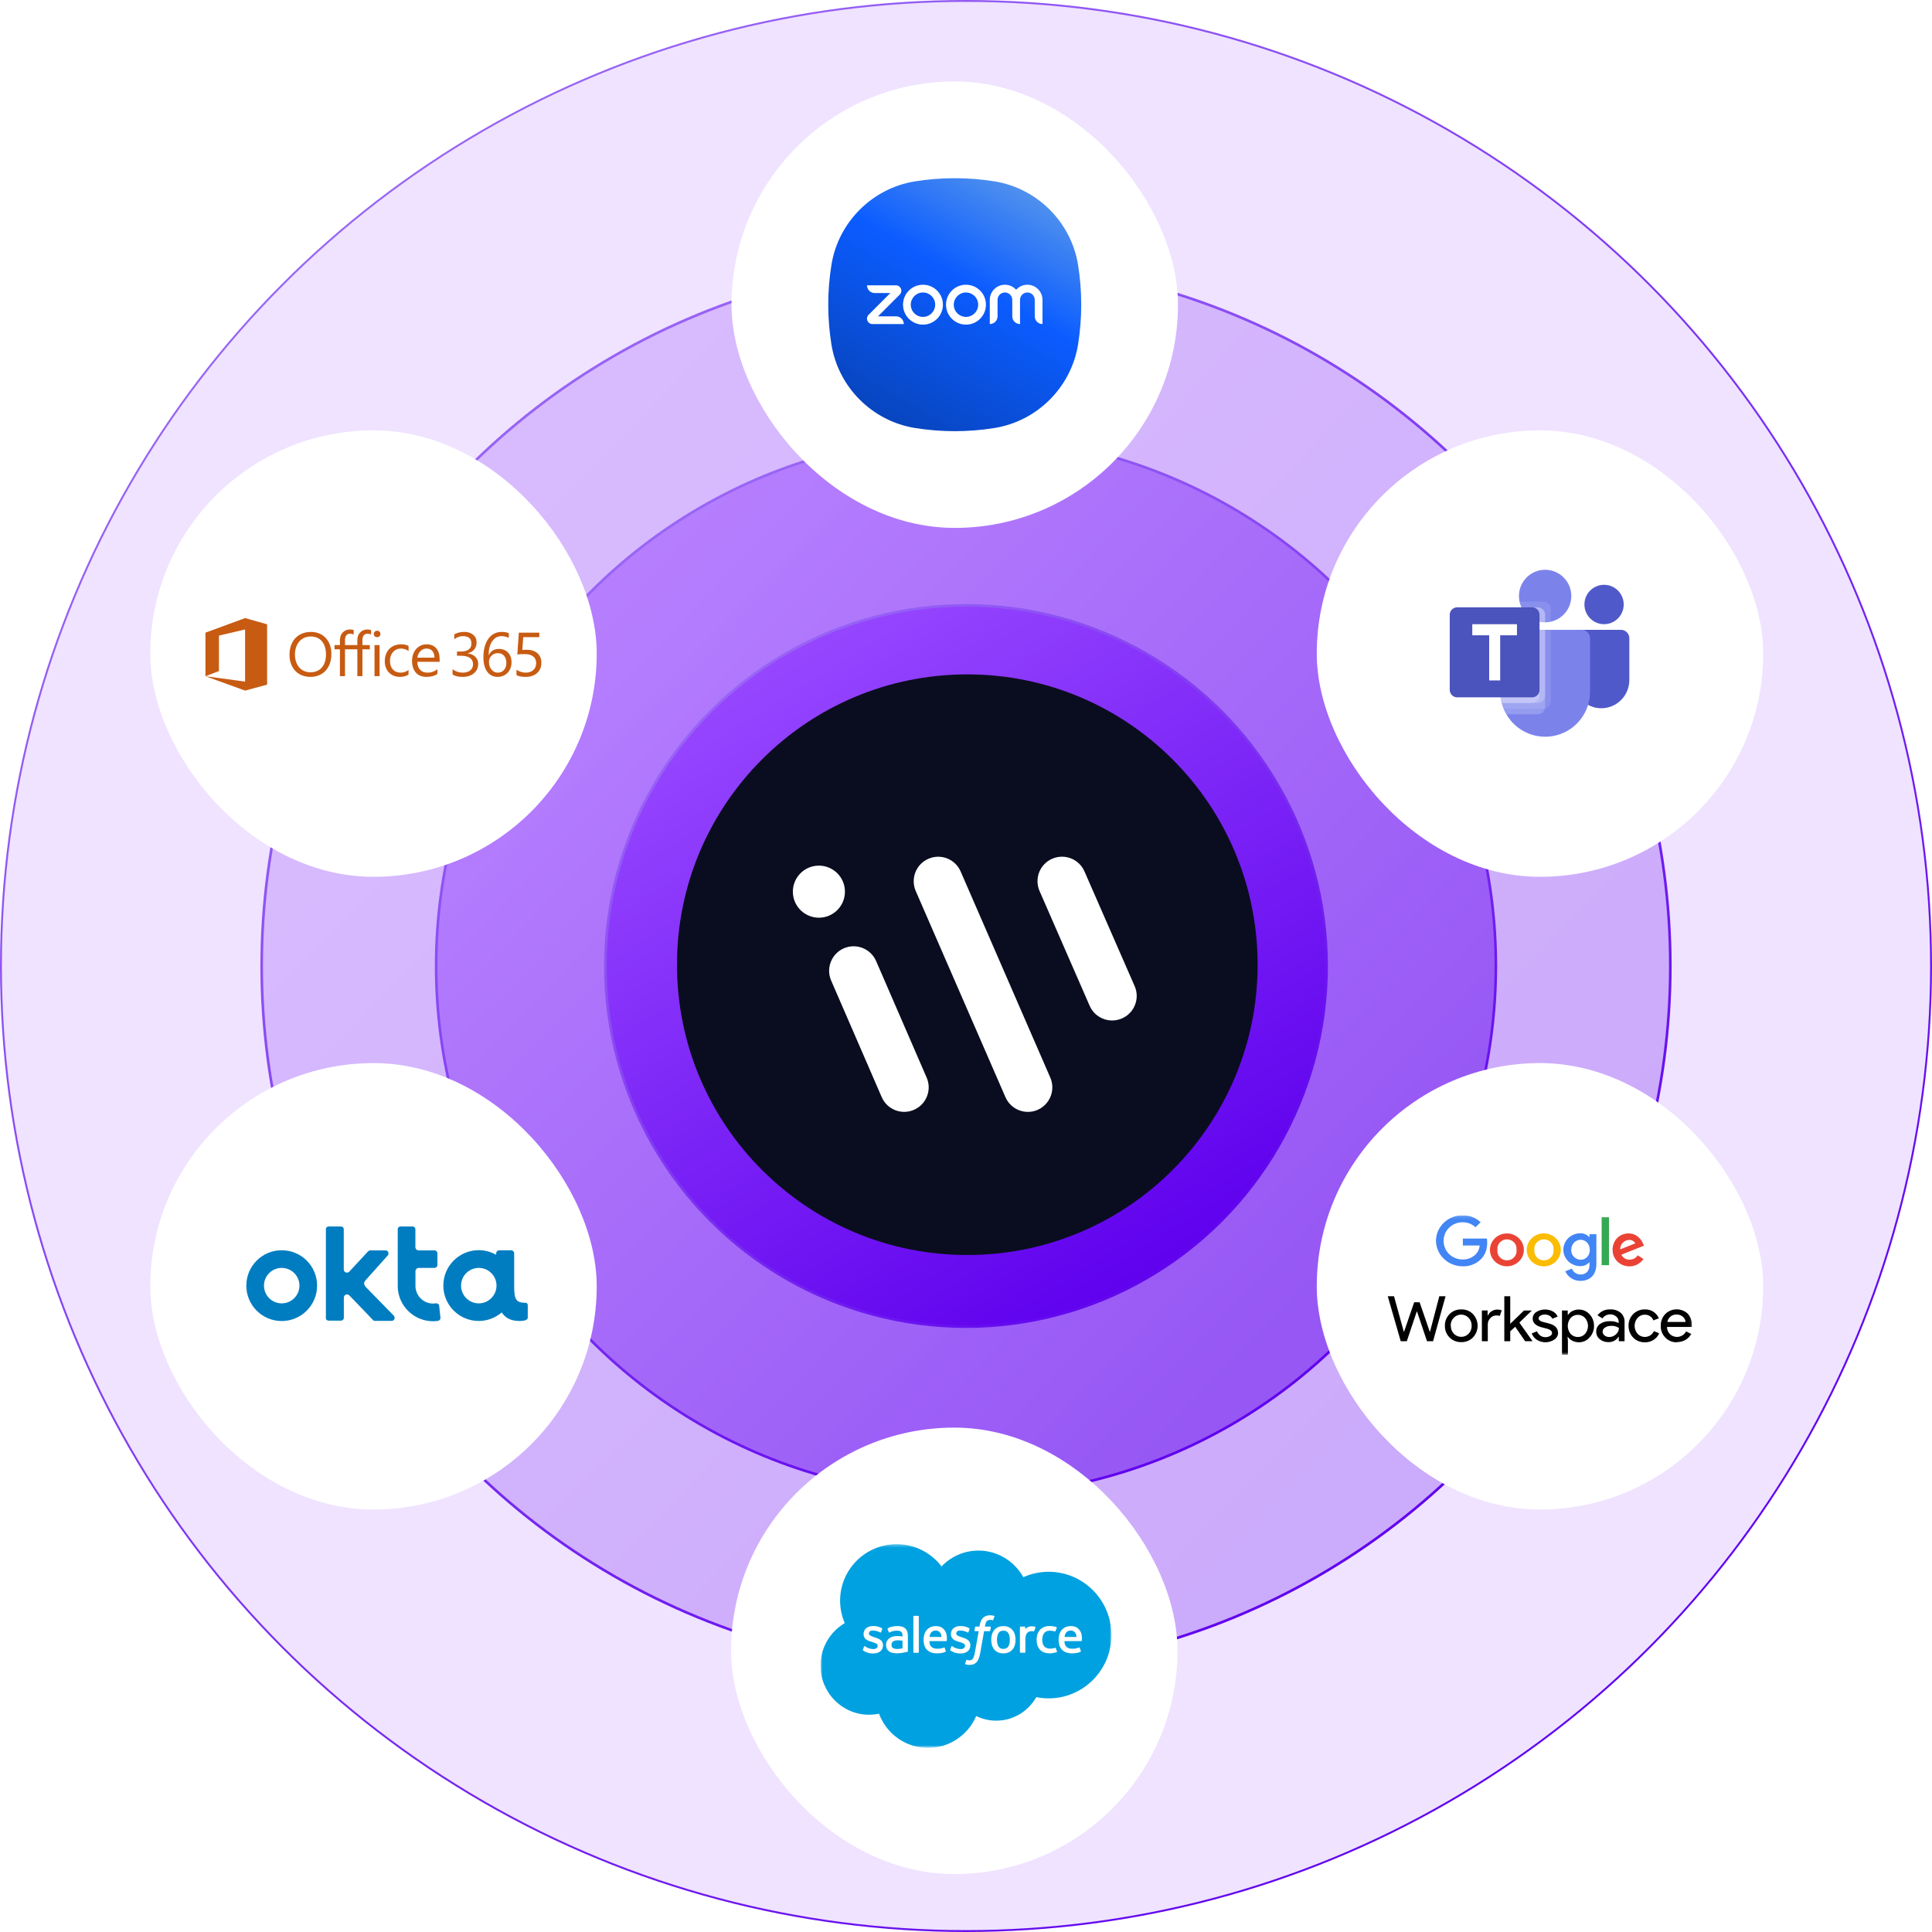 <svg width="626" height="626" viewBox="0 0 626 626" fill="none" xmlns="http://www.w3.org/2000/svg">
<circle cx="313" cy="313" r="312.694" fill="#9747FF" fill-opacity="0.15" stroke="url(#paint0_linear_30_749)" stroke-width="0.612"/>
<circle cx="313" cy="313" r="228.212" fill="url(#paint1_linear_30_749)" fill-opacity="0.25" stroke="url(#paint2_linear_30_749)" stroke-width="0.844"/>
<circle cx="313" cy="313" r="171.686" fill="url(#paint3_linear_30_749)" fill-opacity="0.5" stroke="url(#paint4_linear_30_749)" stroke-width="0.844"/>
<circle cx="313" cy="313" r="116.848" fill="url(#paint5_linear_30_749)" stroke="url(#paint6_linear_30_749)" stroke-width="0.844"/>
<circle cx="313" cy="313" r="77.617" fill="white"/>
<path fill-rule="evenodd" clip-rule="evenodd" d="M353.077 325.908C354.843 329.925 359.536 331.744 363.549 329.978C367.572 328.223 369.406 323.536 367.645 319.519L351.379 282.341C349.624 278.324 344.941 276.495 340.924 278.25C336.906 280.006 335.076 284.687 336.832 288.705L353.067 325.887C353.072 325.898 353.077 325.903 353.077 325.908ZM325.781 355.499C327.531 359.522 332.203 361.356 336.221 359.611H336.215H336.205C340.222 357.856 342.057 353.185 340.317 349.168L311.265 282.368C311.265 282.362 311.26 282.357 311.26 282.352C309.509 278.34 304.838 276.505 300.825 278.261C296.808 280.011 294.968 284.682 296.713 288.699L325.781 355.499ZM300.352 355.236C299.586 357.197 298.07 358.764 296.138 359.601C292.126 361.351 287.449 359.522 285.698 355.505C285.698 355.505 285.698 355.494 285.693 355.494L269.311 317.721C267.561 313.704 269.401 309.028 273.418 307.272C277.436 305.522 282.113 307.362 283.869 311.384L300.251 349.162C301.1 351.092 301.131 353.28 300.351 355.236H300.352ZM265.336 280.48C260.675 280.48 256.899 284.255 256.899 288.915C256.899 293.571 260.675 297.345 265.336 297.35C269.991 297.35 273.772 293.576 273.772 288.915C273.772 284.255 269.996 280.48 265.336 280.48ZM407.49 312.578C407.49 260.626 365.374 218.51 313.422 218.51C261.482 218.51 219.375 260.604 219.353 312.538V312.619C219.375 364.553 261.482 406.647 313.422 406.647C365.374 406.647 407.49 364.531 407.49 312.578Z" fill="#0A0D1F"/>
<g filter="url(#filter0_d_30_749)">
<rect x="52.307" y="135.83" width="144.654" height="144.654" rx="72.327" fill="white"/>
<g clip-path="url(#clip0_30_749)">
<mask id="mask0_30_749" style="mask-type:luminance" maskUnits="userSpaceOnUse" x="63" y="195" width="123" height="27">
<path d="M63.826 195.006H185.64V221.307H63.826V195.006Z" fill="white"/>
</mask>
<g mask="url(#mask0_30_749)">
<path d="M110.995 208.239C110.995 209.739 110.717 211.054 110.16 212.184C109.602 213.313 108.801 214.183 107.756 214.792C106.712 215.401 105.509 215.707 104.147 215.707C102.832 215.707 101.663 215.41 100.638 214.818C99.612 214.225 98.821 213.384 98.26 212.292C97.699 211.202 97.418 209.966 97.418 208.583C97.418 207.095 97.702 205.786 98.27 204.652C98.836 203.52 99.652 202.65 100.713 202.044C101.774 201.438 103.002 201.134 104.397 201.134C105.672 201.134 106.816 201.433 107.827 202.029C108.838 202.624 109.619 203.464 110.169 204.544C110.72 205.624 110.995 206.856 110.995 208.239ZM109.233 208.455C109.233 206.62 108.796 205.189 107.922 204.161C107.046 203.133 105.829 202.618 104.268 202.618C103.286 202.618 102.406 202.863 101.629 203.35C100.852 203.838 100.249 204.531 99.821 205.429C99.394 206.328 99.18 207.329 99.18 208.435C99.18 209.562 99.386 210.567 99.797 211.448C100.208 212.329 100.792 213.01 101.553 213.492C102.315 213.973 103.179 214.215 104.147 214.215C105.735 214.215 106.981 213.703 107.882 212.681C108.783 211.659 109.233 210.249 109.233 208.455ZM118.214 201.98C117.893 201.802 117.53 201.714 117.122 201.714C115.974 201.714 115.4 202.425 115.4 203.847V205.399H117.803V206.764H115.4V215.461H113.758V206.764H112.016V205.399H113.758V203.768C113.758 202.745 114.065 201.92 114.679 201.292C115.293 200.663 116.075 200.348 117.022 200.348C117.523 200.348 117.919 200.407 118.214 200.526V201.98L118.214 201.98Z" fill="#C75B12"/>
</g>
<mask id="mask1_30_749" style="mask-type:luminance" maskUnits="userSpaceOnUse" x="63" y="195" width="123" height="27">
<path d="M63.826 195.006H185.64V221.307H63.826V195.006Z" fill="white"/>
</mask>
<g mask="url(#mask1_30_749)">
<path d="M123.86 201.981C123.54 201.803 123.176 201.715 122.768 201.715C121.621 201.715 121.047 202.427 121.047 203.849V205.4H123.449V206.766H121.047V215.462H119.404V206.765H117.662V205.4H119.404V203.769C119.404 202.746 119.711 201.921 120.325 201.293C120.939 200.664 121.721 200.349 122.669 200.349C123.17 200.349 123.566 200.408 123.86 200.527L123.86 201.981ZM126.888 201.794C126.888 202.096 126.781 202.346 126.568 202.545C126.354 202.745 126.101 202.844 125.807 202.844C125.507 202.844 125.252 202.749 125.046 202.555C124.839 202.362 124.735 202.107 124.735 201.794C124.735 201.512 124.836 201.268 125.04 201.062C125.245 200.855 125.499 200.752 125.806 200.752C126.113 200.752 126.37 200.852 126.577 201.057C126.785 201.259 126.888 201.505 126.888 201.794ZM126.608 215.461H124.965V205.399H126.608V215.461ZM135.979 215C135.185 215.472 134.247 215.708 133.165 215.708C132.232 215.708 131.392 215.496 130.647 215.074C129.903 214.651 129.325 214.054 128.91 213.28C128.496 212.508 128.29 211.64 128.29 210.677C128.29 209.014 128.775 207.677 129.746 206.667C130.717 205.659 132.011 205.154 133.626 205.154C134.521 205.154 135.312 205.324 135.999 205.665V207.315C135.232 206.792 134.417 206.53 133.556 206.53C132.495 206.53 131.632 206.902 130.968 207.645C130.304 208.389 129.972 209.349 129.972 210.529C129.972 211.703 130.287 212.628 130.918 213.31C131.549 213.991 132.395 214.331 133.456 214.331C134.351 214.331 135.192 214.044 135.98 213.466L135.979 215ZM146.068 210.834H138.829C138.857 211.968 139.162 212.834 139.746 213.433C140.33 214.032 141.139 214.332 142.173 214.332C143.334 214.332 144.393 213.965 145.348 213.232V214.736C144.454 215.384 143.265 215.708 141.783 215.708C140.32 215.708 139.18 215.244 138.358 214.317C137.538 213.391 137.127 212.108 137.127 210.47C137.127 209.475 137.333 208.566 137.743 207.744C138.153 206.922 138.72 206.285 139.44 205.833C140.161 205.381 140.962 205.154 141.842 205.154C143.171 205.154 144.207 205.578 144.952 206.427C145.696 207.275 146.068 208.462 146.068 209.989L146.068 210.834ZM144.387 209.468C144.373 208.538 144.144 207.816 143.7 207.301C143.257 206.786 142.631 206.529 141.824 206.529C141.062 206.529 140.411 206.798 139.871 207.335C139.33 207.872 138.99 208.583 138.85 209.467L144.387 209.468ZM158.562 211.472C158.562 212.743 158.098 213.767 157.17 214.543C156.243 215.32 155.023 215.707 153.516 215.707C152.147 215.707 151.059 215.452 150.251 214.941V213.212C151.22 213.958 152.327 214.331 153.575 214.331C154.583 214.331 155.386 214.087 155.983 213.599C156.581 213.112 156.88 212.452 156.88 211.619C156.88 209.779 155.544 208.859 152.875 208.859H151.684V207.492H152.815C155.177 207.492 156.359 206.627 156.359 204.898C156.359 203.3 155.458 202.501 153.655 202.501C152.641 202.501 151.69 202.835 150.803 203.503V201.941C151.717 201.404 152.804 201.135 154.066 201.135C155.255 201.135 156.214 201.444 156.945 202.064C157.676 202.683 158.04 203.494 158.04 204.495C158.04 206.35 157.086 207.542 155.177 208.073V208.112C156.191 208.223 157.011 208.583 157.631 209.193C158.252 209.802 158.562 210.562 158.562 211.472ZM169.365 210.991C169.365 211.883 169.17 212.691 168.779 213.418C168.389 214.145 167.851 214.709 167.161 215.108C166.474 215.508 165.704 215.708 164.849 215.708C163.414 215.708 162.288 215.141 161.469 214.008C160.652 212.875 160.243 211.292 160.243 209.261C160.243 207.65 160.486 206.227 160.97 204.993C161.454 203.758 162.139 202.806 163.026 202.139C163.915 201.47 164.939 201.136 166.1 201.136C167.088 201.136 167.882 201.27 168.484 201.539V203.062C167.743 202.689 166.961 202.502 166.141 202.502C164.872 202.502 163.857 203.061 163.092 204.178C162.327 205.295 161.945 206.784 161.945 208.644H161.985C162.646 207.313 163.738 206.648 165.259 206.648C166.501 206.648 167.496 207.046 168.244 207.843C168.992 208.638 169.365 209.687 169.365 210.991ZM167.683 211.197C167.683 210.214 167.437 209.438 166.947 208.868C166.457 208.299 165.77 208.015 164.889 208.015C164.089 208.015 163.415 208.291 162.867 208.845C162.319 209.397 162.047 210.068 162.047 210.853C162.047 211.843 162.318 212.67 162.862 213.334C163.406 214 164.092 214.332 164.92 214.332C165.741 214.332 166.407 214.042 166.917 213.462C167.428 212.882 167.683 212.127 167.683 211.197ZM179.027 211.158C179.027 212.528 178.565 213.627 177.641 214.46C176.716 215.291 175.482 215.707 173.941 215.707C172.605 215.707 171.614 215.511 170.967 215.118V213.408C171.941 214.025 172.939 214.332 173.96 214.332C174.975 214.332 175.792 214.053 176.413 213.496C177.035 212.939 177.345 212.193 177.345 211.257C177.345 210.339 177.03 209.621 176.404 209.1C175.776 208.579 174.865 208.319 173.671 208.319C172.716 208.319 171.905 208.358 171.237 208.436L171.727 201.371H178.366V202.825H173.15L172.86 206.962L174.181 206.912C175.676 206.912 176.858 207.283 177.725 208.024C178.593 208.763 179.027 209.809 179.027 211.158ZM90.161 218.196L90.159 218.195V198.668L83.03 196.649L70.215 201.372L70.183 201.378L70.184 215.498L74.558 213.818V202.33L83.03 200.342L83.029 217.232L70.191 215.498L83.029 220.15V220.155L90.159 218.219V218.196H90.161V218.196Z" fill="#C75B12"/>
</g>
</g>
</g>
<g filter="url(#filter1_d_30_749)">
<rect x="430.27" y="135.83" width="144.654" height="144.654" rx="72.327" fill="white"/>
<g clip-path="url(#clip1_30_749)">
<path d="M504.264 198.021C508.951 198.021 512.75 194.211 512.75 189.511C512.75 184.81 508.951 181 504.264 181C499.578 181 495.779 184.81 495.779 189.511C495.779 194.211 499.578 198.021 504.264 198.021Z" fill="#7B83EB"/>
<path opacity="0.1" d="M503.671 191.333H495.986L496.024 191.503L496.028 191.518L496.068 191.675C496.626 193.798 497.981 195.624 499.85 196.77C501.718 197.916 503.956 198.293 506.095 197.824V193.764C506.093 193.12 505.837 192.503 505.383 192.048C504.929 191.592 504.314 191.335 503.671 191.333V191.333Z" fill="white"/>
<path opacity="0.2" d="M501.842 193.159H496.598C497.286 194.615 498.372 195.844 499.729 196.705C501.087 197.566 502.66 198.023 504.266 198.023V195.59C504.264 194.946 504.008 194.329 503.554 193.874C503.099 193.418 502.484 193.161 501.842 193.159V193.159Z" fill="white"/>
<path d="M523.36 198.631C526.875 198.631 529.724 195.773 529.724 192.248C529.724 188.723 526.875 185.865 523.36 185.865C519.846 185.865 516.997 188.723 516.997 192.248C516.997 195.773 519.846 198.631 523.36 198.631Z" fill="#5059C9"/>
<path d="M528.819 200.452H514.527C514.218 200.452 513.922 200.575 513.704 200.794C513.486 201.013 513.363 201.31 513.363 201.619V216.409C513.324 218.549 514.019 220.638 515.332 222.326C516.645 224.014 518.496 225.198 520.576 225.68C521.9 225.958 523.27 225.937 524.586 225.618C525.901 225.299 527.129 224.689 528.18 223.834C529.231 222.979 530.078 221.899 530.661 220.674C531.243 219.449 531.546 218.109 531.547 216.751V203.188C531.547 202.462 531.259 201.766 530.748 201.253C530.236 200.74 529.543 200.452 528.819 200.452Z" fill="#5059C9"/>
<path d="M518.814 203.188V220.512C518.816 223.722 517.761 226.844 515.813 229.391C513.865 231.939 511.133 233.771 508.042 234.602C504.95 235.434 501.671 235.218 498.714 233.989C495.756 232.761 493.286 230.587 491.686 227.806C491.336 227.223 491.032 226.613 490.777 225.983C490.539 225.388 490.339 224.779 490.177 224.159C489.877 222.967 489.725 221.742 489.723 220.512V203.188C489.722 202.828 489.792 202.473 489.929 202.14C490.066 201.808 490.267 201.507 490.52 201.252C490.774 200.998 491.075 200.797 491.406 200.66C491.737 200.522 492.092 200.452 492.45 200.452H516.087C516.445 200.452 516.8 200.522 517.131 200.66C517.462 200.797 517.763 200.998 518.016 201.252C518.27 201.507 518.47 201.808 518.607 202.14C518.744 202.473 518.814 202.828 518.814 203.188V203.188Z" fill="#7B83EB"/>
<path opacity="0.2" d="M501.842 193.159H496.598C497.286 194.615 498.372 195.844 499.729 196.705C501.087 197.566 502.66 198.023 504.266 198.023V195.59C504.264 194.946 504.008 194.329 503.554 193.874C503.099 193.418 502.484 193.161 501.842 193.159V193.159Z" fill="white"/>
<path opacity="0.1" d="M506.086 200.452V223.557C506.087 224.107 505.899 224.64 505.555 225.068C505.211 225.496 504.731 225.793 504.196 225.91C504.025 225.961 503.847 225.985 503.668 225.983H490.777C490.539 225.388 490.339 224.779 490.177 224.159C489.877 222.967 489.725 221.742 489.723 220.512V203.188C489.722 202.828 489.792 202.473 489.929 202.14C490.066 201.808 490.267 201.507 490.52 201.252C490.774 200.998 491.075 200.797 491.406 200.66C491.737 200.522 492.092 200.452 492.45 200.452H506.086Z" fill="white"/>
<path opacity="0.2" d="M504.268 200.452V225.381C504.271 225.56 504.246 225.738 504.196 225.91C504.079 226.447 503.783 226.928 503.356 227.273C502.93 227.618 502.398 227.806 501.85 227.806H491.686C491.336 227.223 491.032 226.613 490.777 225.983C490.539 225.388 490.339 224.779 490.177 224.159C489.877 222.967 489.725 221.742 489.723 220.512V203.188C489.722 202.828 489.792 202.473 489.929 202.14C490.066 201.808 490.267 201.507 490.52 201.252C490.774 200.998 491.075 200.797 491.406 200.66C491.737 200.522 492.092 200.452 492.45 200.452H504.268Z" fill="white"/>
<path opacity="0.2" d="M504.268 200.452V221.734C504.265 222.376 504.01 222.991 503.557 223.445C503.104 223.9 502.491 224.156 501.85 224.159H490.177C489.877 222.967 489.725 221.742 489.723 220.512V203.188C489.722 202.828 489.792 202.473 489.929 202.14C490.066 201.808 490.267 201.507 490.52 201.252C490.774 200.998 491.075 200.797 491.406 200.66C491.737 200.522 492.092 200.452 492.45 200.452H504.268Z" fill="white"/>
<path opacity="0.2" d="M492.45 200.452C492.092 200.452 491.737 200.522 491.406 200.66C491.075 200.797 490.774 200.998 490.52 201.252C490.267 201.507 490.066 201.808 489.929 202.14C489.792 202.473 489.722 202.828 489.723 203.188V220.512C489.725 221.742 489.877 222.967 490.177 224.159H500.032C500.672 224.156 501.286 223.9 501.739 223.445C502.192 222.991 502.447 222.376 502.45 221.734V200.452H492.45Z" fill="white"/>
<path d="M475.78 193.158H500.024C500.666 193.158 501.283 193.414 501.737 193.87C502.192 194.326 502.447 194.944 502.447 195.589V219.905C502.447 220.549 502.192 221.168 501.737 221.624C501.283 222.079 500.666 222.336 500.024 222.336H475.78C475.137 222.336 474.52 222.079 474.066 221.624C473.611 221.168 473.356 220.549 473.356 219.905V195.589C473.356 194.944 473.611 194.326 474.066 193.87C474.52 193.414 475.137 193.158 475.78 193.158V193.158Z" fill="#4B53BC"/>
<path d="M495.136 202.23H489.7V216.856H486.133V202.23H480.664V198.638H495.136V202.23Z" fill="white"/>
</g>
</g>
<g filter="url(#filter2_d_30_749)">
<rect x="430.27" y="340.841" width="144.654" height="144.654" rx="72.327" fill="white"/>
<g clip-path="url(#clip2_30_749)">
<path d="M469.979 416.382L466.97 427.838H466.866L463.598 418.343H461.834L458.565 427.838H458.462L455.298 416.382H453.273L457.476 430.953H459.447L462.664 421.356H462.768L465.984 430.953H467.956L472.003 416.382H469.979Z" fill="black"/>
<mask id="mask2_30_749" style="mask-type:luminance" maskUnits="userSpaceOnUse" x="453" y="390" width="99" height="46">
<path d="M551.901 390.156H453.273V435.36H551.901V390.156Z" fill="white"/>
</mask>
<g mask="url(#mask2_30_749)">
<path d="M471.793 425.98C471.766 425.278 471.885 424.578 472.143 423.922C472.402 423.266 472.794 422.667 473.297 422.161C473.786 421.67 474.375 421.282 475.027 421.022C475.679 420.763 476.38 420.637 477.084 420.654C477.79 420.628 478.494 420.749 479.147 421.009C479.801 421.269 480.389 421.662 480.872 422.161C481.849 423.198 482.39 424.551 482.39 425.955C482.39 427.358 481.849 428.711 480.872 429.748C480.385 430.243 479.796 430.632 479.143 430.892C478.491 431.151 477.789 431.275 477.084 431.255C476.379 431.275 475.678 431.151 475.025 430.891C474.373 430.632 473.784 430.242 473.297 429.748C472.794 429.242 472.402 428.643 472.143 427.987C471.885 427.331 471.765 426.631 471.792 425.929M473.712 425.929C473.69 426.406 473.766 426.882 473.935 427.331C474.104 427.779 474.364 428.191 474.698 428.542C475.003 428.859 475.373 429.112 475.783 429.284C476.194 429.457 476.637 429.547 477.084 429.547C477.532 429.547 477.975 429.457 478.386 429.284C478.796 429.112 479.166 428.859 479.471 428.542C480.141 427.83 480.495 426.892 480.457 425.929C480.487 424.983 480.133 424.063 479.471 423.367C479.165 423.042 478.792 422.783 478.377 422.606C477.961 422.428 477.512 422.337 477.058 422.337C476.604 422.337 476.155 422.428 475.74 422.606C475.324 422.783 474.952 423.042 474.645 423.367C474.315 423.71 474.058 424.113 473.889 424.553C473.72 424.992 473.642 425.46 473.66 425.929" fill="black"/>
<path d="M485.687 430.953H483.768V421.004H485.635V422.612H485.739C485.971 422.045 486.391 421.568 486.932 421.256C487.469 420.903 488.1 420.711 488.748 420.702C489.245 420.69 489.739 420.775 490.201 420.953L489.578 422.763C489.211 422.642 488.824 422.591 488.437 422.612C488.072 422.613 487.712 422.69 487.381 422.837C487.05 422.985 486.755 423.199 486.517 423.467C485.98 424.005 485.682 424.727 485.687 425.476V430.953Z" fill="black"/>
<path d="M500.117 430.953H497.783L494.566 426.28L492.958 427.737V430.953H491.038V416.382H492.958V425.326L497.419 421.005H499.91V421.055L495.915 424.924L500.117 430.853V430.953Z" fill="black"/>
<path d="M508.48 428.19C508.478 428.624 508.369 429.052 508.161 429.436C507.953 429.821 507.653 430.152 507.286 430.401C506.455 430.969 505.466 431.282 504.449 431.3C503.431 431.318 502.432 431.04 501.579 430.502C500.817 430 500.236 429.279 499.919 428.441L501.631 427.737C501.85 428.296 502.228 428.784 502.721 429.144C503.184 429.48 503.75 429.657 504.329 429.645C504.878 429.668 505.421 429.528 505.886 429.244C506.061 429.158 506.21 429.029 506.32 428.871C506.429 428.712 506.494 428.529 506.508 428.339C506.508 427.686 505.99 427.234 505.004 426.933L503.24 426.48C501.268 425.979 500.23 425.025 500.23 423.668C500.221 423.245 500.321 422.826 500.52 422.449C500.719 422.072 501.012 421.749 501.372 421.508C502.167 421.003 503.09 420.718 504.041 420.682C504.991 420.647 505.934 420.863 506.767 421.307C507.461 421.677 508.009 422.261 508.324 422.965L506.612 423.668C506.406 423.238 506.059 422.885 505.626 422.664C505.165 422.419 504.646 422.298 504.121 422.312C503.646 422.305 503.179 422.427 502.772 422.664C502.593 422.745 502.441 422.873 502.331 423.032C502.222 423.192 502.159 423.377 502.149 423.568C502.149 424.121 502.72 424.523 503.81 424.774L505.366 425.176C507.39 425.677 508.426 426.683 508.426 428.19" fill="black"/>
<path d="M515.17 431.306C514.447 431.3 513.736 431.128 513.095 430.804C512.502 430.521 512 430.087 511.642 429.548H511.539L511.642 430.955V435.377H509.723V421.006H511.59V422.412H511.694C512.053 421.875 512.555 421.441 513.147 421.156C514.054 420.715 515.087 420.579 516.083 420.77C517.079 420.961 517.981 421.469 518.646 422.211C519.607 423.244 520.126 424.591 520.099 425.98C520.137 427.371 519.616 428.721 518.646 429.748C518.225 430.244 517.694 430.642 517.092 430.911C516.49 431.181 515.833 431.316 515.17 431.306ZM514.859 429.597C515.3 429.606 515.738 429.521 516.142 429.347C516.545 429.173 516.904 428.916 517.194 428.593C517.813 427.864 518.152 426.949 518.152 426.005C518.152 425.061 517.813 424.147 517.194 423.418C516.904 423.095 516.545 422.837 516.142 422.664C515.738 422.49 515.3 422.405 514.859 422.413C514.418 422.408 513.981 422.495 513.578 422.668C513.175 422.842 512.816 423.098 512.524 423.418C511.923 424.155 511.596 425.066 511.596 426.005C511.596 426.944 511.923 427.856 512.524 428.593C512.818 428.911 513.178 429.164 513.58 429.338C513.983 429.511 514.419 429.599 514.859 429.597Z" fill="black"/>
<path d="M525.383 420.654C526.611 420.597 527.816 420.992 528.756 421.759C529.183 422.15 529.517 422.627 529.732 423.157C529.947 423.687 530.039 424.256 530.001 424.824V430.954H528.133V429.547H528.029C527.694 430.079 527.221 430.517 526.656 430.816C526.092 431.116 525.456 431.267 524.813 431.255C523.772 431.29 522.755 430.95 521.959 430.3C521.59 429.999 521.296 429.621 521.099 429.195C520.901 428.769 520.805 428.305 520.818 427.838C520.804 427.366 520.904 426.897 521.111 426.47C521.319 426.042 521.627 425.668 522.011 425.377C522.95 424.739 524.082 424.421 525.227 424.472C526.216 424.432 527.199 424.64 528.081 425.075V424.623C528.084 424.308 528.016 423.997 527.881 423.711C527.747 423.424 527.549 423.17 527.303 422.965C526.794 422.511 526.127 422.26 525.435 422.261C524.924 422.248 524.417 422.36 523.963 422.589C523.509 422.818 523.123 423.155 522.841 423.568L521.233 422.563C521.706 421.936 522.334 421.433 523.058 421.099C523.783 420.766 524.582 420.613 525.383 420.654ZM522.893 427.889C522.893 428.123 522.949 428.354 523.057 428.563C523.165 428.772 523.322 428.954 523.516 429.095C523.941 429.427 524.473 429.605 525.02 429.596C525.424 429.6 525.824 429.526 526.198 429.38C526.572 429.233 526.912 429.017 527.199 428.742C527.502 428.484 527.746 428.167 527.916 427.813C528.086 427.458 528.177 427.073 528.185 426.682C527.445 426.175 526.548 425.927 525.643 425.979C524.943 425.963 524.255 426.156 523.671 426.531C523.43 426.672 523.232 426.871 523.095 427.109C522.959 427.347 522.889 427.615 522.893 427.888" fill="black"/>
<path d="M536.594 431.305C535.889 431.324 535.187 431.201 534.535 430.941C533.882 430.681 533.294 430.292 532.807 429.797C531.81 428.763 531.27 427.393 531.302 425.979C531.275 425.277 531.394 424.577 531.653 423.921C531.911 423.265 532.304 422.666 532.806 422.16C533.295 421.668 533.885 421.28 534.537 421.021C535.189 420.762 535.889 420.636 536.594 420.653C537.569 420.623 538.529 420.886 539.344 421.407C540.132 421.928 540.746 422.661 541.108 423.517L539.344 424.22C539.134 423.657 538.745 423.172 538.232 422.838C537.718 422.504 537.108 422.337 536.49 422.361C536.053 422.366 535.623 422.463 535.229 422.645C534.834 422.827 534.486 423.091 534.207 423.416C533.591 424.137 533.254 425.043 533.254 425.979C533.254 426.914 533.591 427.821 534.207 428.541C534.563 428.93 535.014 429.225 535.52 429.399C536.025 429.572 536.568 429.619 537.097 429.533C537.626 429.448 538.124 429.234 538.544 428.911C538.965 428.588 539.293 428.167 539.499 427.687L541.211 428.391C540.866 429.256 540.249 429.994 539.447 430.501C538.623 431.046 537.644 431.327 536.646 431.305" fill="black"/>
<path d="M546.967 431.306C546.269 431.331 545.573 431.21 544.928 430.95C544.283 430.689 543.704 430.297 543.231 429.798C542.731 429.291 542.34 428.692 542.082 428.036C541.823 427.38 541.703 426.681 541.727 425.98C541.681 424.573 542.202 423.203 543.179 422.161C543.65 421.685 544.214 421.305 544.839 421.042C545.463 420.779 546.135 420.638 546.815 420.629C547.496 420.62 548.172 420.741 548.804 420.987C549.435 421.233 550.01 421.598 550.495 422.061C551.377 423.016 551.844 424.372 551.844 426.08V426.331H543.75C543.742 426.769 543.826 427.203 543.995 427.609C544.164 428.014 544.416 428.383 544.735 428.693C545.107 429.035 545.558 429.288 546.049 429.43C546.541 429.573 547.061 429.601 547.566 429.513C548.071 429.425 548.548 429.223 548.958 428.924C549.367 428.624 549.698 428.235 549.924 427.788L551.636 428.592C551.193 429.403 550.529 430.081 549.716 430.553C548.862 431.021 547.896 431.263 546.915 431.256M543.802 424.724H549.768C549.718 424.064 549.401 423.45 548.886 423.016C548.298 422.524 547.536 422.272 546.759 422.312C546.075 422.302 545.411 422.534 544.891 422.965C544.347 423.418 543.98 424.039 543.854 424.724" fill="black"/>
<path d="M477.604 399.953V397.692H485.386C485.465 398.157 485.5 398.628 485.49 399.099C485.49 400.757 485.023 402.867 483.466 404.375C482.699 405.149 481.77 405.756 480.741 406.154C479.712 406.553 478.607 406.734 477.5 406.686C475.229 406.673 473.054 405.797 471.443 404.246C469.833 402.696 468.915 400.595 468.888 398.396C468.915 396.192 469.841 394.089 471.465 392.545C473.088 391.001 475.277 390.142 477.552 390.155C478.627 390.139 479.695 390.331 480.692 390.72C481.69 391.108 482.598 391.685 483.363 392.417L481.702 394.025C480.577 392.971 479.065 392.393 477.5 392.417C476.687 392.417 475.883 392.573 475.133 392.877C474.383 393.182 473.704 393.627 473.134 394.189C472.564 394.75 472.115 395.415 471.814 396.146C471.512 396.877 471.364 397.659 471.378 398.446C471.364 399.233 471.512 400.015 471.814 400.746C472.115 401.477 472.564 402.142 473.134 402.703C473.704 403.265 474.383 403.71 475.133 404.014C475.883 404.319 476.687 404.475 477.5 404.475C478.302 404.499 479.099 404.36 479.841 404.065C480.583 403.771 481.253 403.329 481.806 402.767C482.536 401.991 482.974 401 483.051 399.953H477.604Z" fill="#4285F4"/>
<path d="M497.375 401.36C497.375 402.414 497.053 403.444 496.448 404.319C495.844 405.195 494.985 405.878 493.98 406.281C492.975 406.684 491.869 406.79 490.803 406.584C489.736 406.378 488.756 405.871 487.987 405.126C487.218 404.381 486.694 403.432 486.482 402.399C486.269 401.366 486.378 400.295 486.795 399.322C487.211 398.349 487.916 397.517 488.82 396.932C489.725 396.347 490.788 396.034 491.876 396.034C493.334 396.034 494.733 396.596 495.765 397.594C496.796 398.593 497.375 399.948 497.375 401.36ZM494.989 401.36C495.046 400.935 495.009 400.503 494.88 400.093C494.751 399.683 494.533 399.304 494.241 398.982C493.949 398.66 493.589 398.402 493.186 398.225C492.782 398.048 492.345 397.957 491.902 397.957C491.459 397.957 491.021 398.048 490.618 398.225C490.215 398.402 489.855 398.66 489.563 398.982C489.271 399.304 489.053 399.683 488.924 400.093C488.795 400.503 488.758 400.935 488.815 401.36C488.758 401.786 488.795 402.218 488.924 402.628C489.053 403.038 489.271 403.417 489.563 403.739C489.855 404.061 490.215 404.319 490.618 404.496C491.021 404.673 491.459 404.764 491.902 404.764C492.345 404.764 492.782 404.673 493.186 404.496C493.589 404.319 493.949 404.061 494.241 403.739C494.533 403.417 494.751 403.038 494.88 402.628C495.009 402.218 495.046 401.786 494.989 401.36Z" fill="#EA4335"/>
<path d="M509.35 401.361C509.35 402.419 509.026 403.453 508.419 404.333C507.812 405.213 506.949 405.899 505.939 406.304C504.93 406.709 503.819 406.815 502.747 406.609C501.675 406.402 500.69 405.893 499.918 405.144C499.145 404.396 498.619 403.442 498.405 402.404C498.192 401.366 498.302 400.29 498.72 399.313C499.138 398.335 499.846 397.499 500.755 396.911C501.664 396.323 502.732 396.009 503.825 396.01C505.291 396.01 506.696 396.573 507.732 397.577C508.768 398.58 509.351 399.941 509.351 401.361M506.964 401.361C507.021 400.935 506.984 400.503 506.855 400.093C506.726 399.683 506.508 399.304 506.216 398.982C505.924 398.66 505.564 398.402 505.161 398.225C504.757 398.048 504.32 397.957 503.877 397.957C503.434 397.957 502.997 398.048 502.593 398.225C502.19 398.402 501.83 398.66 501.538 398.982C501.246 399.304 501.028 399.683 500.899 400.093C500.77 400.503 500.733 400.935 500.79 401.361C500.733 401.786 500.77 402.218 500.899 402.628C501.028 403.038 501.246 403.417 501.538 403.739C501.83 404.061 502.19 404.319 502.593 404.496C502.997 404.673 503.434 404.764 503.877 404.764C504.32 404.764 504.757 404.673 505.161 404.496C505.564 404.319 505.924 404.061 506.216 403.739C506.508 403.417 506.726 403.038 506.855 402.628C506.984 402.218 507.021 401.786 506.964 401.361Z" fill="#FBBC04"/>
<path d="M520.869 396.335V405.881C520.869 409.8 518.482 411.408 515.681 411.408C514.64 411.416 513.621 411.124 512.752 410.57C511.884 410.015 511.205 409.222 510.804 408.292L512.931 407.438C513.139 407.987 513.512 408.462 514.002 408.803C514.493 409.143 515.078 409.333 515.681 409.348C517.496 409.348 518.638 408.242 518.638 406.232V405.429H518.534C518.17 405.823 517.722 406.136 517.22 406.344C516.718 406.553 516.175 406.652 515.629 406.635C514.176 406.626 512.787 406.06 511.763 405.063C510.74 404.065 510.165 402.715 510.165 401.309C510.165 399.902 510.74 398.553 511.763 397.555C512.787 396.557 514.176 395.992 515.629 395.983C516.174 395.973 516.715 396.075 517.215 396.283C517.716 396.491 518.166 396.8 518.534 397.189H518.638V396.284H520.921L520.869 396.335ZM518.742 401.359C518.742 399.5 517.445 398.093 515.785 398.093C514.124 398.093 512.724 399.45 512.724 401.359C512.704 401.766 512.767 402.172 512.91 402.555C513.053 402.938 513.273 403.289 513.558 403.589C513.843 403.888 514.187 404.129 514.569 404.299C514.951 404.468 515.364 404.562 515.785 404.575C517.445 404.575 518.742 403.218 518.742 401.359Z" fill="#4285F4"/>
<path d="M524.964 390.758H522.578V406.319H524.964V390.758Z" fill="#34A853"/>
<path d="M534.255 403.119L536.123 404.325C535.478 405.283 534.528 406.012 533.418 406.402C532.307 406.792 531.096 406.822 529.967 406.487C528.837 406.153 527.85 405.473 527.154 404.548C526.459 403.623 526.092 402.505 526.11 401.361C526.11 398.196 528.445 396.035 531.298 396.035C534.152 396.035 535.553 398.247 536.019 399.402L536.278 400.005L528.963 402.919C529.19 403.411 529.562 403.827 530.033 404.113C530.505 404.399 531.053 404.543 531.609 404.527C532.152 404.537 532.688 404.408 533.162 404.152C533.636 403.896 534.031 403.522 534.307 403.069M528.548 401.209L533.477 399.249C533.287 398.894 532.994 398.601 532.635 398.405C532.275 398.208 531.865 398.118 531.453 398.143C531.053 398.162 530.661 398.259 530.3 398.426C529.939 398.594 529.616 398.83 529.35 399.12C529.084 399.41 528.881 399.749 528.752 400.116C528.623 400.483 528.571 400.871 528.599 401.258" fill="#EA4335"/>
</g>
</g>
</g>
<g filter="url(#filter3_d_30_749)">
<rect x="240.641" y="22.779" width="144.654" height="144.654" rx="72.327" fill="white"/>
<path d="M353.954 95.106C353.954 99.489 353.601 103.787 352.928 107.977C350.7 121.849 339.711 132.838 325.839 135.066C321.648 135.739 317.351 136.091 312.968 136.091C308.586 136.091 304.288 135.739 300.097 135.066C286.225 132.838 275.236 121.849 273.008 107.977C272.335 103.787 271.983 99.489 271.983 95.106C271.983 90.723 272.335 86.426 273.008 82.235C275.236 68.363 286.225 57.374 300.097 55.146C304.288 54.473 308.586 54.121 312.968 54.121C317.351 54.121 321.648 54.473 325.839 55.146C339.711 57.374 350.7 68.363 352.928 82.235C353.601 86.426 353.954 90.723 353.954 95.106Z" fill="url(#paint7_linear_30_749)"/>
<path d="M296.461 101.383H286.294C285.581 101.383 284.943 100.957 284.67 100.298C284.397 99.639 284.547 98.887 285.051 98.383L292.094 91.341H287.046C285.66 91.341 284.536 90.217 284.536 88.83H293.912C294.625 88.83 295.262 89.256 295.535 89.915C295.808 90.574 295.659 91.326 295.155 91.83L288.112 98.873H293.95C295.337 98.873 296.461 99.996 296.461 101.383ZM341.4 93.537C341.4 90.838 339.204 88.642 336.505 88.642C335.061 88.642 333.761 89.271 332.864 90.268C331.968 89.271 330.668 88.642 329.224 88.642C326.525 88.642 324.328 90.838 324.328 93.537V101.383C325.715 101.383 326.839 100.259 326.839 98.873V93.537C326.839 92.222 327.909 91.152 329.224 91.152C330.539 91.152 331.609 92.222 331.609 93.537V98.873C331.609 100.259 332.733 101.383 334.12 101.383V93.537C334.12 92.222 335.19 91.152 336.505 91.152C337.82 91.152 338.89 92.222 338.89 93.537V98.873C338.89 100.259 340.014 101.383 341.4 101.383V93.537ZM323.073 95.107C323.073 98.677 320.179 101.571 316.608 101.571C313.038 101.571 310.144 98.677 310.144 95.107C310.144 91.536 313.038 88.642 316.608 88.642C320.179 88.642 323.073 91.536 323.073 95.107ZM320.563 95.107C320.563 92.923 318.792 91.152 316.608 91.152C314.425 91.152 312.654 92.923 312.654 95.107C312.654 97.29 314.425 99.061 316.608 99.061C318.792 99.061 320.563 97.29 320.563 95.107ZM309.139 95.107C309.139 98.677 306.245 101.571 302.675 101.571C299.104 101.571 296.21 98.677 296.21 95.107C296.21 91.536 299.104 88.642 302.675 88.642C306.245 88.642 309.139 91.536 309.139 95.107ZM306.629 95.107C306.629 92.923 304.858 91.152 302.675 91.152C300.491 91.152 298.72 92.923 298.72 95.107C298.72 97.29 300.491 99.061 302.675 99.061C304.858 99.061 306.629 97.29 306.629 95.107Z" fill="white"/>
</g>
<g filter="url(#filter4_d_30_749)">
<rect x="52.307" y="340.841" width="144.654" height="144.654" rx="72.327" fill="white"/>
</g>
<g clip-path="url(#clip3_30_749)">
<path d="M91.278 405.1C84.94 405.1 79.811 410.229 79.811 416.567C79.811 422.905 84.94 428.035 91.278 428.035C97.616 428.035 102.746 422.905 102.746 416.567C102.746 410.229 97.616 405.1 91.278 405.1ZM91.278 422.312C88.109 422.312 85.533 419.736 85.533 416.567C85.533 413.398 88.109 410.822 91.278 410.822C94.447 410.822 97.023 413.398 97.023 416.567C97.023 419.736 94.447 422.312 91.278 422.312Z" fill="#007DC1"/>
<path d="M111.432 420.42C111.432 419.508 112.526 419.075 113.164 419.713C116.037 422.631 120.779 427.647 120.802 427.67C120.87 427.738 120.938 427.852 121.212 427.943C121.326 427.989 121.508 427.989 121.714 427.989H126.889C127.823 427.989 128.097 426.917 127.664 426.37L119.092 417.593L118.636 417.137C117.655 415.974 117.769 415.518 118.887 414.333L125.68 406.741C126.114 406.194 125.84 405.145 124.882 405.145H120.186C120.004 405.145 119.867 405.145 119.73 405.191C119.457 405.282 119.343 405.373 119.274 405.464C119.251 405.487 115.49 409.545 113.164 412.03C112.526 412.714 111.386 412.258 111.386 411.323V398.306C111.386 397.645 110.839 397.394 110.406 397.394H106.576C105.914 397.394 105.595 397.827 105.595 398.215V427.077C105.595 427.738 106.142 427.921 106.598 427.921H110.428C111.021 427.921 111.409 427.487 111.409 427.054V426.758V420.42H111.432Z" fill="#007DC1"/>
<path d="M142.711 426.94L142.3 423.11C142.255 422.586 141.753 422.221 141.229 422.312C140.932 422.358 140.636 422.381 140.34 422.381C137.285 422.381 134.8 419.987 134.617 416.955C134.617 416.863 134.617 416.749 134.617 416.635V411.939C134.617 411.323 135.073 410.822 135.689 410.822H140.818C141.183 410.822 141.73 410.503 141.73 409.842V406.217C141.73 405.51 141.274 405.145 140.864 405.145H135.689C135.096 405.145 134.617 404.712 134.594 404.119V398.306C134.594 397.941 134.321 397.394 133.614 397.394H129.807C129.328 397.394 128.872 397.69 128.872 398.283C128.872 398.283 128.872 416.863 128.872 416.955C129.032 423.156 134.116 428.103 140.34 428.103C140.864 428.103 141.365 428.057 141.867 427.989C142.414 427.921 142.779 427.465 142.711 426.94Z" fill="#007DC1"/>
<path d="M170.342 422.13C167.104 422.13 166.603 420.967 166.603 416.613C166.603 416.59 166.603 416.59 166.603 416.567V406.103C166.603 405.738 166.329 405.122 165.6 405.122H161.77C161.291 405.122 160.766 405.51 160.766 406.103V406.581C159.102 405.624 157.164 405.077 155.113 405.077C148.775 405.077 143.645 410.206 143.645 416.544C143.645 422.882 148.775 428.012 155.113 428.012C157.962 428.012 160.561 426.963 162.568 425.253C163.639 426.895 165.372 427.989 168.085 428.012C168.541 428.012 171.003 428.103 171.003 426.94V422.859C171.003 422.517 170.729 422.13 170.342 422.13ZM155.135 422.312C151.966 422.312 149.39 419.736 149.39 416.567C149.39 413.398 151.966 410.822 155.135 410.822C158.304 410.822 160.88 413.398 160.88 416.567C160.858 419.736 158.281 422.312 155.135 422.312Z" fill="#007DC1"/>
</g>
<g filter="url(#filter5_d_30_749)">
<rect x="240.493" y="458.954" width="144.654" height="144.654" rx="72.327" fill="white"/>
</g>
<mask id="mask3_30_749" style="mask-type:luminance" maskUnits="userSpaceOnUse" x="265" y="500" width="96" height="67">
<path d="M265.956 500.329H360.179V566.147H265.956V500.329Z" fill="white"/>
</mask>
<g mask="url(#mask3_30_749)">
<path fill-rule="evenodd" clip-rule="evenodd" d="M305.079 507.535C308.12 504.369 312.353 502.408 317.03 502.408C323.265 502.408 328.669 505.872 331.579 511.033C334.162 509.879 336.96 509.283 339.789 509.284C351.013 509.284 360.123 518.464 360.123 529.791C360.123 541.119 351.013 550.299 339.789 550.299C338.417 550.299 337.08 550.161 335.771 549.9C333.225 554.438 328.358 557.521 322.815 557.521C320.558 557.526 318.331 557.014 316.302 556.025C313.722 562.087 307.712 566.348 300.714 566.348C293.405 566.348 287.204 561.741 284.814 555.263C283.75 555.487 282.666 555.6 281.579 555.6C272.884 555.6 265.852 548.464 265.852 539.699C265.852 533.81 269.018 528.684 273.715 525.912C272.719 523.617 272.206 521.14 272.208 518.638C272.208 508.523 280.418 500.347 290.533 500.347C296.457 500.347 301.757 503.171 305.082 507.553" fill="#00A1E0"/>
</g>
<path fill-rule="evenodd" clip-rule="evenodd" d="M279.583 534.555C279.524 534.709 279.604 534.741 279.623 534.769C279.8 534.897 279.98 534.99 280.16 535.094C281.123 535.603 282.031 535.752 282.98 535.752C284.913 535.752 286.115 534.723 286.115 533.067V533.035C286.115 531.504 284.757 530.946 283.489 530.548L283.323 530.494C282.364 530.183 281.536 529.912 281.536 529.282V529.249C281.536 528.709 282.021 528.311 282.769 528.311C283.6 528.311 284.591 528.587 285.225 528.938C285.225 528.938 285.413 529.059 285.481 528.878C285.518 528.78 285.841 527.915 285.876 527.818C285.913 527.716 285.848 527.64 285.782 527.6C285.054 527.157 284.05 526.855 283.011 526.855L282.818 526.856C281.048 526.856 279.811 527.926 279.811 529.458V529.49C279.811 531.105 281.176 531.631 282.451 531.995L282.656 532.059C283.584 532.344 284.388 532.592 284.388 533.243V533.276C284.388 533.875 283.865 534.322 283.026 534.322C282.7 534.322 281.661 534.317 280.536 533.605C280.399 533.526 280.322 533.469 280.217 533.405C280.161 533.371 280.023 533.31 279.963 533.492L279.582 534.552M307.883 534.552C307.824 534.706 307.904 534.739 307.924 534.766C308.1 534.894 308.281 534.987 308.461 535.091C309.424 535.6 310.332 535.749 311.281 535.749C313.214 535.749 314.416 534.721 314.416 533.065V533.032C314.416 531.501 313.061 530.943 311.79 530.545L311.624 530.491C310.664 530.18 309.837 529.909 309.837 529.279V529.247C309.837 528.706 310.321 528.308 311.07 528.308C311.901 528.308 312.888 528.585 313.526 528.935C313.526 528.935 313.714 529.056 313.782 528.875C313.819 528.777 314.142 527.912 314.174 527.815C314.211 527.713 314.146 527.637 314.08 527.597C313.353 527.154 312.348 526.853 311.309 526.853L311.115 526.853C309.345 526.853 308.109 527.924 308.109 529.455V529.488C308.109 531.102 309.473 531.628 310.748 531.992L310.953 532.056C311.885 532.341 312.685 532.589 312.685 533.241V533.273C312.685 533.873 312.162 534.319 311.324 534.319C310.997 534.319 309.955 534.314 308.833 533.602C308.697 533.523 308.617 533.468 308.514 533.402C308.479 533.38 308.316 533.316 308.26 533.489L307.879 534.549M327.209 531.307C327.209 532.242 327.034 532.98 326.692 533.503C326.352 534.019 325.837 534.272 325.12 534.272C324.403 534.272 323.89 534.021 323.554 533.506C323.216 532.987 323.045 532.245 323.045 531.31C323.045 530.375 323.217 529.64 323.554 529.124C323.889 528.612 324.399 528.366 325.12 528.366C325.84 528.366 326.353 528.614 326.692 529.124C327.036 529.64 327.209 530.375 327.209 531.31M328.823 529.575C328.664 529.038 328.418 528.567 328.088 528.172C327.759 527.777 327.344 527.458 326.848 527.229C326.356 526.999 325.774 526.883 325.116 526.883C324.458 526.883 323.88 527 323.384 527.229C322.892 527.459 322.473 527.777 322.144 528.172C321.816 528.567 321.569 529.038 321.41 529.575C321.252 530.108 321.172 530.69 321.172 531.31C321.172 531.93 321.252 532.512 321.41 533.046C321.568 533.583 321.815 534.054 322.144 534.449C322.474 534.843 322.892 535.159 323.384 535.384C323.88 535.608 324.462 535.723 325.116 535.723C325.771 535.723 326.353 535.608 326.845 535.384C327.337 535.159 327.756 534.843 328.085 534.449C328.414 534.054 328.66 533.583 328.819 533.046C328.977 532.512 329.057 531.93 329.057 531.31C329.057 530.694 328.977 530.108 328.819 529.575M342.087 534.009C342.034 533.852 341.881 533.911 341.881 533.911C341.646 534.001 341.396 534.084 341.129 534.125C340.86 534.168 340.561 534.189 340.246 534.189C339.466 534.189 338.843 533.956 338.399 533.496C337.952 533.035 337.703 532.294 337.706 531.289C337.709 530.375 337.93 529.689 338.327 529.162C338.718 528.643 339.321 528.373 340.117 528.373C340.783 528.373 341.292 528.45 341.825 528.617C341.825 528.617 341.952 528.672 342.012 528.505C342.154 528.114 342.259 527.833 342.411 527.404C342.454 527.281 342.348 527.229 342.31 527.214C342.101 527.132 341.607 526.998 341.233 526.942C340.883 526.888 340.477 526.861 340.02 526.861C339.341 526.861 338.738 526.977 338.222 527.207C337.706 527.436 337.27 527.754 336.923 528.149C336.577 528.544 336.314 529.015 336.137 529.552C335.962 530.085 335.874 530.671 335.874 531.291C335.874 532.628 336.234 533.712 336.947 534.505C337.661 535.302 338.735 535.704 340.134 535.704C340.962 535.704 341.811 535.537 342.421 535.295C342.421 535.295 342.537 535.239 342.487 535.103L342.088 534.009M344.911 530.406C344.989 529.886 345.131 529.453 345.355 529.117C345.69 528.605 346.2 528.324 346.917 528.324C347.634 528.324 348.109 528.606 348.448 529.117C348.673 529.455 348.772 529.904 348.809 530.406L344.894 530.405L344.911 530.406ZM350.35 529.263C350.213 528.747 349.872 528.224 349.65 527.985C349.297 527.607 348.954 527.34 348.611 527.195C348.116 526.984 347.583 526.876 347.045 526.877C346.363 526.877 345.743 526.992 345.241 527.227C344.738 527.463 344.316 527.785 343.983 528.187C343.651 528.588 343.401 529.063 343.242 529.607C343.082 530.144 343.002 530.733 343.002 531.349C343.002 531.98 343.086 532.565 343.25 533.095C343.416 533.629 343.683 534.096 344.043 534.484C344.403 534.876 344.864 535.181 345.418 535.395C345.969 535.608 346.638 535.719 347.403 535.716C348.983 535.711 349.814 535.36 350.154 535.169C350.214 535.135 350.271 535.077 350.2 534.908L349.843 533.907C349.789 533.757 349.637 533.812 349.637 533.812C349.246 533.958 348.692 534.22 347.393 534.217C346.544 534.215 345.917 533.965 345.522 533.573C345.12 533.171 344.919 532.585 344.888 531.754L350.361 531.758C350.361 531.758 350.506 531.757 350.52 531.616C350.526 531.558 350.708 530.494 350.357 529.264L350.35 529.263ZM301.16 530.406C301.237 529.886 301.38 529.453 301.603 529.117C301.939 528.605 302.449 528.324 303.166 528.324C303.883 528.324 304.357 528.606 304.697 529.117C304.922 529.455 305.02 529.904 305.057 530.406L301.143 530.405L301.16 530.406ZM306.599 529.263C306.461 528.747 306.121 528.224 305.899 527.985C305.546 527.607 305.203 527.34 304.86 527.195C304.365 526.984 303.832 526.876 303.294 526.877C302.611 526.877 301.991 526.992 301.489 527.227C300.987 527.463 300.564 527.785 300.232 528.187C299.9 528.588 299.65 529.063 299.49 529.607C299.331 530.144 299.251 530.733 299.251 531.349C299.251 531.98 299.334 532.565 299.499 533.095C299.665 533.629 299.932 534.096 300.289 534.484C300.649 534.876 301.11 535.181 301.664 535.395C302.215 535.608 302.88 535.719 303.649 535.716C305.229 535.711 306.06 535.36 306.4 535.169C306.46 535.135 306.518 535.077 306.446 534.908L306.089 533.907C306.034 533.757 305.883 533.812 305.883 533.812C305.492 533.958 304.937 534.22 303.638 534.217C302.793 534.215 302.163 533.965 301.768 533.573C301.366 533.171 301.165 532.585 301.134 531.754L306.607 531.758C306.607 531.758 306.751 531.757 306.766 531.616C306.772 531.558 306.953 530.494 306.602 529.264L306.599 529.263ZM289.348 533.974C289.133 533.803 289.103 533.761 289.032 533.65C288.924 533.482 288.868 533.244 288.868 532.94C288.868 532.462 289.028 532.115 289.357 531.883C289.353 531.884 289.828 531.474 290.943 531.488C291.44 531.497 291.935 531.539 292.426 531.615V534.098H292.427C292.427 534.098 291.734 534.248 290.951 534.295C289.839 534.362 289.347 533.975 289.351 533.976L289.348 533.974ZM291.523 530.129C291.301 530.113 291.014 530.105 290.671 530.105C290.203 530.105 289.749 530.163 289.327 530.277C288.901 530.392 288.516 530.57 288.187 530.807C287.857 531.043 287.586 531.351 287.394 531.708C287.2 532.068 287.101 532.491 287.101 532.969C287.101 533.454 287.186 533.873 287.352 534.216C287.515 534.556 287.76 534.85 288.065 535.071C288.369 535.292 288.744 535.456 289.177 535.553C289.607 535.651 290.092 535.701 290.625 535.701C291.187 535.701 291.744 535.653 292.285 535.562C292.745 535.483 293.203 535.394 293.66 535.295C293.842 535.253 294.044 535.198 294.044 535.198C294.18 535.164 294.169 535.019 294.169 535.019L294.166 530.031C294.166 528.936 293.874 528.122 293.297 527.62C292.722 527.118 291.88 526.865 290.789 526.865C290.38 526.865 289.718 526.92 289.323 526.999C289.323 526.999 288.132 527.231 287.64 527.616C287.64 527.616 287.532 527.683 287.591 527.833L287.979 528.872C288.027 529.007 288.158 528.961 288.158 528.961C288.158 528.961 288.199 528.945 288.248 528.916C289.297 528.345 290.627 528.362 290.627 528.362C291.216 528.362 291.674 528.481 291.978 528.715C292.277 528.944 292.429 529.29 292.429 530.018V530.249C291.961 530.181 291.528 530.142 291.528 530.142L291.523 530.129ZM335.517 527.313C335.525 527.294 335.529 527.275 335.529 527.255C335.529 527.235 335.525 527.215 335.518 527.197C335.51 527.178 335.499 527.162 335.484 527.148C335.47 527.134 335.453 527.123 335.435 527.116C335.342 527.08 334.877 526.982 334.52 526.96C333.834 526.917 333.453 527.033 333.11 527.187C332.772 527.34 332.397 527.585 332.189 527.869L332.188 527.204C332.188 527.113 332.123 527.039 332.031 527.039H330.632C330.541 527.039 330.475 527.113 330.475 527.204V535.345C330.475 535.389 330.493 535.431 330.524 535.462C330.555 535.493 330.597 535.511 330.641 535.511H332.075C332.119 535.511 332.161 535.493 332.192 535.462C332.223 535.431 332.241 535.389 332.241 535.345V531.257C332.241 530.71 332.301 530.166 332.421 529.823C332.54 529.484 332.701 529.213 332.899 529.019C333.089 528.832 333.32 528.693 333.575 528.614C333.814 528.545 334.061 528.511 334.309 528.511C334.595 528.511 334.909 528.584 334.909 528.584C335.014 528.596 335.072 528.532 335.108 528.437C335.202 528.187 335.468 527.439 335.52 527.29" fill="#FFFFFE"/>
<path fill-rule="evenodd" clip-rule="evenodd" d="M322.123 523.556C321.945 523.502 321.765 523.459 321.583 523.427C321.337 523.386 321.089 523.367 320.84 523.37C319.852 523.37 319.072 523.649 318.525 524.201C317.982 524.748 317.613 525.582 317.427 526.679L317.361 527.049H316.12C316.12 527.049 315.969 527.043 315.937 527.208L315.733 528.344C315.719 528.453 315.766 528.521 315.911 528.52H317.119L315.893 535.359C315.798 535.91 315.688 536.363 315.566 536.707C315.446 537.045 315.329 537.299 315.185 537.484C315.045 537.662 314.913 537.793 314.685 537.87C314.496 537.933 314.28 537.962 314.042 537.962C313.91 537.962 313.734 537.94 313.604 537.914C313.474 537.889 313.406 537.859 313.309 537.819C313.309 537.819 313.167 537.765 313.111 537.907C313.066 538.023 312.744 538.908 312.706 539.017C312.667 539.125 312.722 539.21 312.79 539.235C312.951 539.293 313.071 539.329 313.29 539.381C313.594 539.453 313.85 539.457 314.09 539.457C314.593 539.457 315.051 539.386 315.431 539.249C315.814 539.111 316.147 538.87 316.441 538.544C316.759 538.193 316.96 537.824 317.151 537.322C317.341 536.824 317.502 536.206 317.631 535.486L318.863 528.52H320.662C320.662 528.52 320.814 528.526 320.846 528.361L321.049 527.225C321.064 527.116 321.017 527.048 320.871 527.049H319.124C319.133 527.01 319.212 526.395 319.413 525.817C319.498 525.57 319.659 525.37 319.796 525.234C319.923 525.103 320.08 525.006 320.253 524.949C320.443 524.89 320.641 524.862 320.84 524.864C321.004 524.864 321.166 524.884 321.289 524.91C321.458 524.946 321.524 524.965 321.568 524.978C321.746 525.032 321.77 524.98 321.805 524.893L322.223 523.746C322.266 523.623 322.161 523.571 322.123 523.556ZM297.71 535.374C297.71 535.465 297.645 535.54 297.553 535.54H296.104C296.012 535.54 295.947 535.465 295.947 535.374V523.711C295.947 523.62 296.012 523.546 296.104 523.546H297.553C297.645 523.546 297.71 523.62 297.71 523.711V535.374Z" fill="#FFFFFE"/>
<defs>
<filter id="filter0_d_30_749" x="41.458" y="132.214" width="159.12" height="159.119" filterUnits="userSpaceOnUse" color-interpolation-filters="sRGB">
<feFlood flood-opacity="0" result="BackgroundImageFix"/>
<feColorMatrix in="SourceAlpha" type="matrix" values="0 0 0 0 0 0 0 0 0 0 0 0 0 0 0 0 0 0 127 0" result="hardAlpha"/>
<feOffset dx="-3.616" dy="3.616"/>
<feGaussianBlur stdDeviation="3.616"/>
<feComposite in2="hardAlpha" operator="out"/>
<feColorMatrix type="matrix" values="0 0 0 0 0 0 0 0 0 0 0 0 0 0 0 0 0 0 0.25 0"/>
<feBlend mode="normal" in2="BackgroundImageFix" result="effect1_dropShadow_30_749"/>
<feBlend mode="normal" in="SourceGraphic" in2="effect1_dropShadow_30_749" result="shape"/>
</filter>
<filter id="filter1_d_30_749" x="419.42" y="132.214" width="159.12" height="159.119" filterUnits="userSpaceOnUse" color-interpolation-filters="sRGB">
<feFlood flood-opacity="0" result="BackgroundImageFix"/>
<feColorMatrix in="SourceAlpha" type="matrix" values="0 0 0 0 0 0 0 0 0 0 0 0 0 0 0 0 0 0 127 0" result="hardAlpha"/>
<feOffset dx="-3.616" dy="3.616"/>
<feGaussianBlur stdDeviation="3.616"/>
<feComposite in2="hardAlpha" operator="out"/>
<feColorMatrix type="matrix" values="0 0 0 0 0 0 0 0 0 0 0 0 0 0 0 0 0 0 0.25 0"/>
<feBlend mode="normal" in2="BackgroundImageFix" result="effect1_dropShadow_30_749"/>
<feBlend mode="normal" in="SourceGraphic" in2="effect1_dropShadow_30_749" result="shape"/>
</filter>
<filter id="filter2_d_30_749" x="419.42" y="337.225" width="159.12" height="159.119" filterUnits="userSpaceOnUse" color-interpolation-filters="sRGB">
<feFlood flood-opacity="0" result="BackgroundImageFix"/>
<feColorMatrix in="SourceAlpha" type="matrix" values="0 0 0 0 0 0 0 0 0 0 0 0 0 0 0 0 0 0 127 0" result="hardAlpha"/>
<feOffset dx="-3.616" dy="3.616"/>
<feGaussianBlur stdDeviation="3.616"/>
<feComposite in2="hardAlpha" operator="out"/>
<feColorMatrix type="matrix" values="0 0 0 0 0 0 0 0 0 0 0 0 0 0 0 0 0 0 0.25 0"/>
<feBlend mode="normal" in2="BackgroundImageFix" result="effect1_dropShadow_30_749"/>
<feBlend mode="normal" in="SourceGraphic" in2="effect1_dropShadow_30_749" result="shape"/>
</filter>
<filter id="filter3_d_30_749" x="229.792" y="19.163" width="159.12" height="159.119" filterUnits="userSpaceOnUse" color-interpolation-filters="sRGB">
<feFlood flood-opacity="0" result="BackgroundImageFix"/>
<feColorMatrix in="SourceAlpha" type="matrix" values="0 0 0 0 0 0 0 0 0 0 0 0 0 0 0 0 0 0 127 0" result="hardAlpha"/>
<feOffset dx="-3.616" dy="3.616"/>
<feGaussianBlur stdDeviation="3.616"/>
<feComposite in2="hardAlpha" operator="out"/>
<feColorMatrix type="matrix" values="0 0 0 0 0 0 0 0 0 0 0 0 0 0 0 0 0 0 0.25 0"/>
<feBlend mode="normal" in2="BackgroundImageFix" result="effect1_dropShadow_30_749"/>
<feBlend mode="normal" in="SourceGraphic" in2="effect1_dropShadow_30_749" result="shape"/>
</filter>
<filter id="filter4_d_30_749" x="41.458" y="337.225" width="159.12" height="159.119" filterUnits="userSpaceOnUse" color-interpolation-filters="sRGB">
<feFlood flood-opacity="0" result="BackgroundImageFix"/>
<feColorMatrix in="SourceAlpha" type="matrix" values="0 0 0 0 0 0 0 0 0 0 0 0 0 0 0 0 0 0 127 0" result="hardAlpha"/>
<feOffset dx="-3.616" dy="3.616"/>
<feGaussianBlur stdDeviation="3.616"/>
<feComposite in2="hardAlpha" operator="out"/>
<feColorMatrix type="matrix" values="0 0 0 0 0 0 0 0 0 0 0 0 0 0 0 0 0 0 0.25 0"/>
<feBlend mode="normal" in2="BackgroundImageFix" result="effect1_dropShadow_30_749"/>
<feBlend mode="normal" in="SourceGraphic" in2="effect1_dropShadow_30_749" result="shape"/>
</filter>
<filter id="filter5_d_30_749" x="229.644" y="455.338" width="159.12" height="159.119" filterUnits="userSpaceOnUse" color-interpolation-filters="sRGB">
<feFlood flood-opacity="0" result="BackgroundImageFix"/>
<feColorMatrix in="SourceAlpha" type="matrix" values="0 0 0 0 0 0 0 0 0 0 0 0 0 0 0 0 0 0 127 0" result="hardAlpha"/>
<feOffset dx="-3.616" dy="3.616"/>
<feGaussianBlur stdDeviation="3.616"/>
<feComposite in2="hardAlpha" operator="out"/>
<feColorMatrix type="matrix" values="0 0 0 0 0 0 0 0 0 0 0 0 0 0 0 0 0 0 0.25 0"/>
<feBlend mode="normal" in2="BackgroundImageFix" result="effect1_dropShadow_30_749"/>
<feBlend mode="normal" in="SourceGraphic" in2="effect1_dropShadow_30_749" result="shape"/>
</filter>
<linearGradient id="paint0_linear_30_749" x1="107.965" y1="69.335" x2="514.403" y2="555.674" gradientUnits="userSpaceOnUse">
<stop stop-color="#9966F5"/>
<stop offset="1" stop-color="#6002EE"/>
</linearGradient>
<linearGradient id="paint1_linear_30_749" x1="125.488" y1="161.674" x2="455.279" y2="479.952" gradientUnits="userSpaceOnUse">
<stop stop-color="#9747FF"/>
<stop offset="0.978" stop-color="#6002EE"/>
</linearGradient>
<linearGradient id="paint2_linear_30_749" x1="172.53" y1="119.801" x2="454.314" y2="499.45" gradientUnits="userSpaceOnUse">
<stop stop-color="#9966F5"/>
<stop offset="1" stop-color="#6002EE"/>
</linearGradient>
<linearGradient id="paint3_linear_30_749" x1="171.847" y1="199.087" x2="420.103" y2="438.676" gradientUnits="userSpaceOnUse">
<stop stop-color="#9747FF"/>
<stop offset="0.978" stop-color="#6002EE"/>
</linearGradient>
<linearGradient id="paint4_linear_30_749" x1="226.524" y1="161.562" x2="398.632" y2="455.158" gradientUnits="userSpaceOnUse">
<stop stop-color="#9966F5"/>
<stop offset="1" stop-color="#6002EE"/>
</linearGradient>
<linearGradient id="paint5_linear_30_749" x1="240.023" y1="217.244" x2="364.042" y2="415.505" gradientUnits="userSpaceOnUse">
<stop stop-color="#9747FF"/>
<stop offset="1" stop-color="#6002EE"/>
</linearGradient>
<linearGradient id="paint6_linear_30_749" x1="228.633" y1="223.571" x2="382.602" y2="417.193" gradientUnits="userSpaceOnUse">
<stop stop-color="#9966F5"/>
<stop offset="1" stop-color="#6002EE"/>
</linearGradient>
<linearGradient id="paint7_linear_30_749" x1="291.382" y1="132.494" x2="334.554" y2="57.718" gradientUnits="userSpaceOnUse">
<stop stop-color="#0845BF"/>
<stop offset="0.6" stop-color="#0B5CFF"/>
<stop offset="1" stop-color="#4F90EE"/>
</linearGradient>
<clipPath id="clip0_30_749">
<rect width="121.814" height="26.301" fill="white" transform="translate(63.826 195.006)"/>
</clipPath>
<clipPath id="clip1_30_749">
<rect width="59.177" height="58.355" fill="white" transform="translate(473.007 178.569)"/>
</clipPath>
<clipPath id="clip2_30_749">
<rect width="98.628" height="45.204" fill="white" transform="translate(453.274 390.156)"/>
</clipPath>
<clipPath id="clip3_30_749">
<rect width="91.193" height="30.709" fill="white" transform="translate(79.811 397.394)"/>
</clipPath>
</defs>
</svg>
